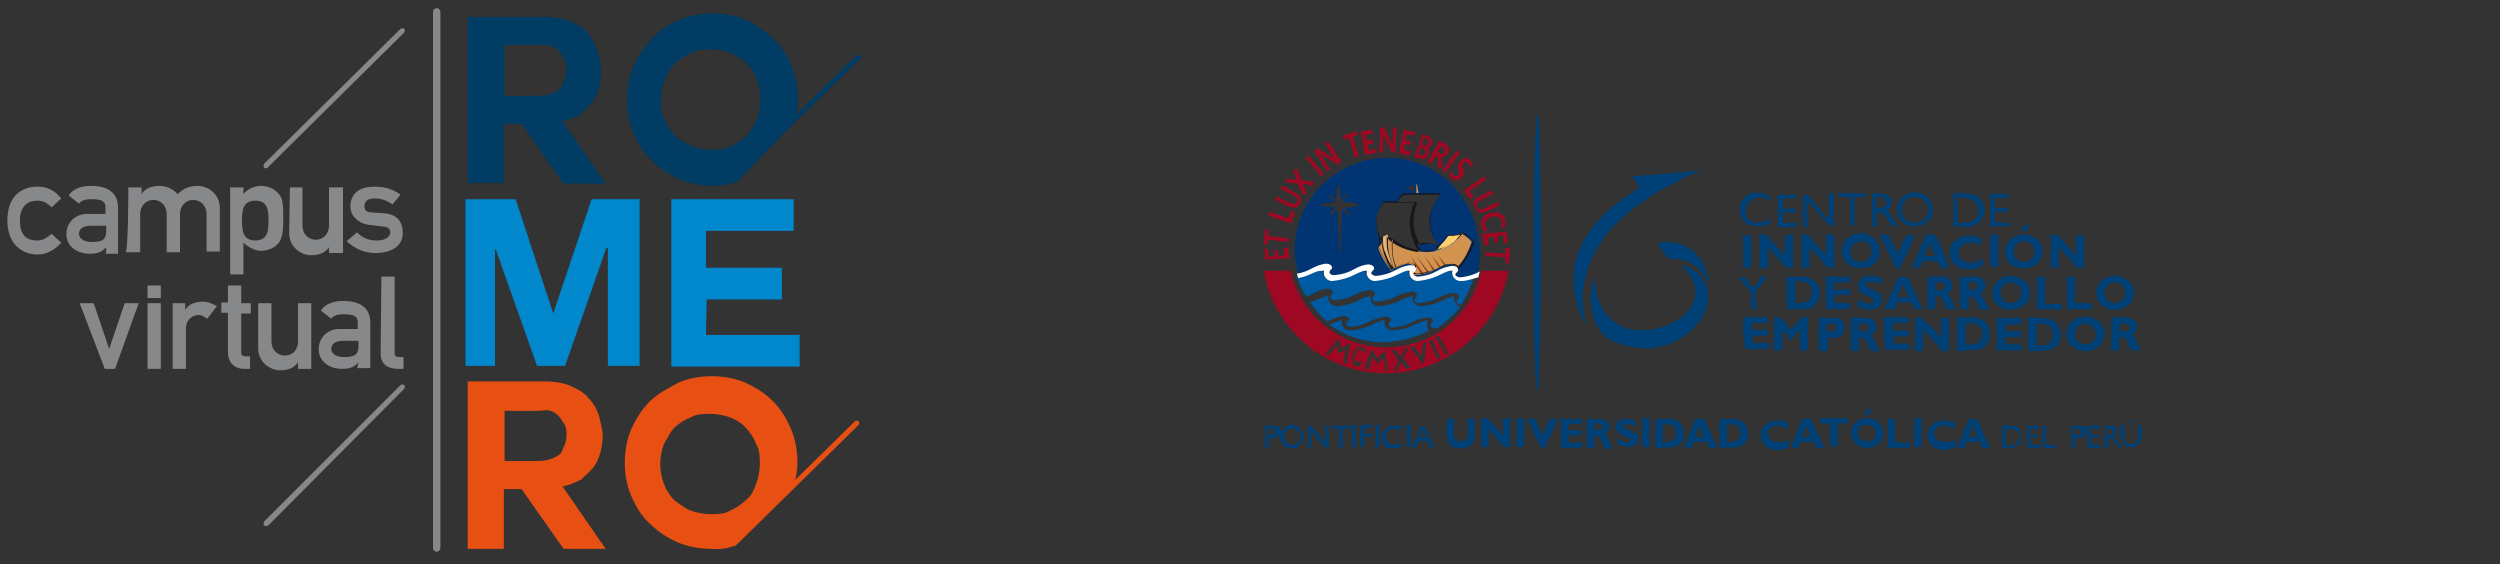 <?xml version="1.0" encoding="utf-8"?>
<!-- Generator: Adobe Illustrator 23.0.1, SVG Export Plug-In . SVG Version: 6.00 Build 0)  -->
<svg version="1.1" id="Capa_1" xmlns="http://www.w3.org/2000/svg" xmlns:xlink="http://www.w3.org/1999/xlink" x="0px" y="0px"
	 viewBox="0 0 338.9 76.5" style="enable-background:new 0 0 338.9 76.5;" xml:space="preserve">
<rect x="0" y="0" width="338.9" height="76.5" fill="#333333" stroke="none"/>
<style type="text/css">
	.st0{fill:#87888A;}
	.st1{fill:#0087CC;}
	.st2{fill:#003C63;}
	.st3{fill:#E74F13;}
	.st4{fill:#004178;}
	.st5{fill-rule:evenodd;clip-rule:evenodd;fill:#004178;}
	.st6{fill-rule:evenodd;clip-rule:evenodd;fill:#003472;}
	.st7{fill-rule:evenodd;clip-rule:evenodd;fill:#D1934F;}
	.st8{fill-rule:evenodd;clip-rule:evenodd;fill:#913D19;}
	.st9{fill-rule:evenodd;clip-rule:evenodd;fill:#FDD171;}
	.st10{fill-rule:evenodd;clip-rule:evenodd;fill:#1A171B;}
	.st11{fill-rule:evenodd;clip-rule:evenodd;fill:#005AA2;}
	.st12{fill-rule:evenodd;clip-rule:evenodd;fill:#FFFFFF;}
	.st13{fill-rule:evenodd;clip-rule:evenodd;fill:#E1B881;}
	.st14{fill:#9E0823;}
</style>
<g>
	<path id="XMLID_62_" class="st0" d="M8.3,32.9c-0.8,0.9-1.9,1.6-3.2,1.6c-2,0-4.1-1.3-4.1-4.6s1.9-4.6,4.1-4.6
		c1.4,0,2.4,0.6,3.2,1.6L7,28.1c-0.5-0.5-1.1-0.9-1.9-0.9c-1.4,0-2.4,0.8-2.4,2.7c0,1.9,0.8,2.7,2.4,2.7c0.8,0,1.4-0.5,1.9-0.9
		L8.3,32.9z"/>
	<path id="XMLID_59_" class="st0" d="M14.4,33.5L14.4,33.5c-0.5,0.6-1.1,0.9-2.2,0.9c-1.9,0-3.2-1.1-3.2-2.7c0-1.4,1.1-2.7,2.8-2.7
		h2.5v-0.9c0-0.8-0.5-1.1-1.9-1.1c-0.9,0-1.4,0.2-1.7,0.6l-1.4-1.1c0.6-0.9,1.7-1.3,3-1.3c2.2,0,3.7,0.8,3.7,3v6.2h-1.7
		C14.4,34.5,14.4,33.5,14.4,33.5z M14.4,30.6h-2.1c-1.1,0-1.6,0.5-1.6,1.1c0,0.5,0.5,1.1,1.7,1.1c1.4,0,2-0.2,2-1.6L14.4,30.6
		L14.4,30.6z"/>
	<path id="XMLID_57_" class="st0" d="M17.4,25.4h1.8v0.9l0,0c0.5-0.8,1.4-1.1,2.4-1.1c1.1,0,1.9,0.5,2.5,1.1
		c0.8-0.8,1.6-1.1,2.7-1.1c1.4,0,3,1.1,3,3v5.9H28V29c0-1.1-0.8-1.9-1.8-1.9s-1.8,0.8-1.8,1.9v5.2h-1.8V29c0-1.1-0.8-1.9-1.8-1.9
		S19,27.9,19,29v5.2h-2C17.4,34.3,17.4,25.4,17.4,25.4z"/>
	<path id="XMLID_54_" class="st0" d="M31.2,25.4H33v0.9c0.5-0.6,1.4-1.1,2.4-1.1c1.1,0,1.9,0.5,2.4,1.1s0.6,1.1,0.6,3.3
		c0,2.1-0.2,2.7-0.6,3.3c-0.5,0.6-1.3,1.1-2.4,1.1c-0.9,0-1.7-0.5-2.4-1.1v4.3h-1.8V25.4z M36.4,29.9c0-1.4-0.1-2.7-1.8-2.7
		s-1.8,1.4-1.8,2.7c0,1.3,0.1,2.7,1.8,2.7C36.3,32.6,36.4,31.3,36.4,29.9z"/>
	<path id="XMLID_52_" class="st0" d="M39.3,25.4H41v5.2c0,1.1,0.8,1.9,1.8,1.9s1.8-0.8,1.8-1.9v-5.2h1.9v8.9h-1.9v-0.8l0,0
		c-0.5,0.8-1.4,1.1-2.4,1.1c-1.4,0-3-1.1-3-3L39.3,25.4L39.3,25.4L39.3,25.4z"/>
	<path id="XMLID_50_" class="st0" d="M48.4,31.5c0.8,0.8,1.6,1.1,2.7,1.1c1.1,0,1.8-0.5,1.8-1.1s-0.5-0.8-1.1-0.8l-1.6-0.2
		c-1.4-0.1-2.7-1.1-2.7-2.5c0-1.9,1.4-2.7,3.3-2.7c1.6,0,2.7,0.5,3.5,1.1l-1.1,1.3c-0.8-0.5-1.4-0.8-2.4-0.8c-1.1,0-1.4,0.5-1.4,1.1
		c0,0.5,0.3,0.8,1.1,0.8l1.4,0.1c1.9,0.1,2.7,1.1,2.7,2.7c0,1.8-1.6,2.7-3.7,2.7c-1.4,0-2.7-0.5-3.9-1.6L48.4,31.5z"/>
	<path id="XMLID_48_" class="st0" d="M10.8,41.1h1.9l2.1,6.2l0,0l2.1-6.2h1.9L15.6,50h-1.4L10.8,41.1z"/>
	<rect id="XMLID_47_" x="20" y="38.7" class="st0" width="1.8" height="1.7"/>
	<rect id="XMLID_46_" x="20" y="41.1" class="st0" width="1.8" height="8.9"/>
	<path id="XMLID_43_" class="st0" d="M23.3,41.1h1.8V42l0,0c0.5-0.8,1.4-1.1,2.4-1.1c0.8,0,1.3,0.3,1.9,0.6l-1.3,1.7
		c-0.5-0.3-0.8-0.5-1.1-0.5c-0.8,0-1.8,0.5-1.8,1.9V50h-1.8v-8.9H23.3z"/>
	<path id="XMLID_41_" class="st0" d="M30.9,38.7h1.8v2.4H34v1.4h-1.3v5.2c0,0.5,0.2,0.6,0.6,0.6h0.6V50H33c-1.1,0-2.1-0.8-2.1-2.2
		v-5.4H30V41h0.9V38.7z"/>
	<path id="XMLID_39_" class="st0" d="M35,41.1h1.8v5.2c0,1.1,0.8,1.9,1.8,1.9c1.1,0,1.8-0.8,1.8-1.9v-5.2h1.8V50h-1.8v-0.9l0,0
		c-0.5,0.8-1.4,1.1-2.4,1.1c-1.4,0-3-1.1-3-3C35,47,35,41.1,35,41.1z"/>
	<path id="XMLID_36_" class="st0" d="M48.6,49.1L48.6,49.1c-0.5,0.6-1.1,0.9-2.2,0.9c-1.9,0-3.2-1.1-3.2-2.7c0-1.4,1.1-2.7,2.8-2.7
		h2.5v-0.9c0-0.8-0.5-1.1-1.9-1.1c-0.9,0-1.4,0.2-1.7,0.6l-1.4-1.1c0.6-0.9,1.7-1.3,3-1.3c2.2,0,3.7,0.8,3.7,3v6.1h-1.8L48.6,49.1
		L48.6,49.1z M48.6,46.2h-2.1c-1.1,0-1.6,0.5-1.6,1.1c0,0.5,0.5,1.1,1.7,1.1c1.4,0,2-0.2,2-1.6L48.6,46.2L48.6,46.2z"/>
	<path id="XMLID_34_" class="st0" d="M51.7,37.5h1.8v10.3c0,0.5,0.2,0.6,0.6,0.6h0.6V50H54c-1.3,0-2.4-0.5-2.4-2.1L51.7,37.5
		L51.7,37.5z"/>
	<g id="XMLID_26_">
		<path id="XMLID_27_" class="st1" d="M63.4,27h6.5L75,42.5L80.2,27h6.5v22.6h-4.3v-16h-0.2l-5.6,16h-3.8l-5.6-15.8h-0.1v15.8h-4V27
			H63.4z"/>
	</g>
	<g id="XMLID_23_">
		<path id="XMLID_24_" class="st1" d="M95.7,45.4h12.7v4.3H91V27h16.6v4.3H95.7v5H106v4.3H95.8L95.7,45.4L95.7,45.4z"/>
	</g>
	<g id="XMLID_17_">
		<path id="XMLID_18_" class="st0" d="M59.2,74.8c-0.3,0-0.5-0.3-0.5-0.5V1.6c0-0.3,0.3-0.5,0.5-0.5c0.3,0,0.5,0.3,0.5,0.5v72.6
			C59.7,74.6,59.4,74.8,59.2,74.8z"/>
	</g>
	<g>
		<g id="XMLID_29_">
			<path id="XMLID_30_" class="st2" d="M76.1,16.5h0.2l5.8,8.4h-5.7l-5.7-8.1h-2.4v8h-4.9V2.3h10.3c1.4,0,2.7,0.2,3.6,0.6
				c1.1,0.5,1.9,0.9,2.5,1.7c0.4,0.6,1,1.5,1.2,2.4s0.5,1.8,0.5,2.7c0,0.8-0.1,1.4-0.3,2.2c-0.2,0.8-0.5,1.4-0.9,2
				c-0.5,0.6-1.1,1.1-1.7,1.7C77.8,16,77,16.2,76.1,16.5z M72.3,6.1h-3.9V13h3.9c0.5,0,1.1,0,1.7-0.1c0.5-0.1,1.1-0.3,1.4-0.5
				c0.5-0.3,0.8-0.6,0.9-1.1c0.3-0.5,0.5-1.1,0.5-1.8s-0.1-1.3-0.5-1.8c-0.3-0.5-0.5-0.8-0.9-1.1c-0.5-0.3-0.8-0.5-1.4-0.5
				S72.9,6.1,72.3,6.1z"/>
		</g>
		<g id="XMLID_13_">
			<path id="XMLID_14_" class="st2" d="M107.7,16.5c0.3-1.1,0.5-2,0.5-3c0-1.7-0.3-3.2-0.9-4.6s-1.4-2.7-2.5-3.7s-2.4-1.9-3.7-2.5
				c-1.4-0.6-2.8-0.9-4.4-0.9c-1.7,0-3.2,0.3-4.6,0.9s-2.7,1.4-3.7,2.5s-1.9,2.4-2.5,3.7c-0.6,1.4-0.9,3-0.9,4.6
				c0,1.7,0.3,3.2,0.9,4.6s1.4,2.7,2.5,3.7c1.1,1.1,2.4,1.9,3.7,2.5c1.4,0.6,3,0.9,4.6,0.9c1.1,0,2.1-0.2,3.2-0.5L107.7,16.5z
				 M93.7,19.8c-0.8-0.5-1.6-0.8-2.2-1.4s-1.1-1.4-1.4-2.2c-0.5-0.8-0.5-1.8-0.5-2.7c0-0.8,0.2-1.9,0.5-2.7s0.8-1.6,1.4-2.2
				s1.4-1.1,2.2-1.4c0.8-0.5,1.8-0.5,2.7-0.5c0.8,0,1.9,0.2,2.7,0.5c0.8,0.5,1.6,0.8,2.1,1.4c0.6,0.6,1.1,1.4,1.4,2.2
				s0.5,1.8,0.5,2.7c0,0.8-0.2,1.9-0.5,2.7c-0.5,0.8-0.8,1.6-1.4,2.2s-1.4,1.1-2.1,1.4c-0.8,0.5-1.7,0.5-2.7,0.5
				C95.4,20.3,94.5,20.1,93.7,19.8z"/>
		</g>
		<g id="XMLID_7_">
			<path id="XMLID_8_" class="st2" d="M99.7,24.4c-0.1,0-0.2,0-0.2-0.1c-0.1-0.1-0.1-0.3,0-0.5l16.6-16.3c0.1-0.1,0.3-0.1,0.5,0
				c0.1,0.1,0.1,0.3,0,0.5L99.7,24.4L99.7,24.4z"/>
		</g>
	</g>
	<g id="XMLID_5_">
		<path id="XMLID_6_" class="st0" d="M36,22.8c-0.1,0-0.2,0-0.2-0.1c-0.1-0.1-0.1-0.3,0-0.5L54.3,3.9c0.1-0.1,0.3-0.1,0.5,0
			c0.1,0.1,0.1,0.3,0,0.5L36.2,22.8C36.1,22.8,36,22.8,36,22.8z"/>
	</g>
	<g id="XMLID_3_">
		<path id="XMLID_4_" class="st0" d="M36,71.3c-0.1,0-0.2,0-0.2-0.1c-0.1-0.1-0.1-0.3,0-0.5l18.5-18.5c0.1-0.1,0.3-0.1,0.5,0
			c0.1,0.1,0.1,0.3,0,0.5L36.3,71.3C36.1,71.3,36,71.3,36,71.3z"/>
	</g>
	<g>
		<g id="XMLID_19_">
			<path id="XMLID_20_" class="st3" d="M76.1,66h0.2l5.8,8.4h-5.7l-5.7-8.1h-2.4v8.1h-4.9V51.7h10.3c1.4,0,2.7,0.2,3.6,0.6
				c1.1,0.5,1.9,0.9,2.5,1.7c0.6,0.6,1.1,1.4,1.4,2.4c0.2,0.8,0.5,1.8,0.5,2.7c0,0.8-0.1,1.4-0.3,2.2c-0.2,0.8-0.5,1.4-0.9,2
				c-0.5,0.6-1.1,1.1-1.7,1.7C77.8,65.5,77,65.8,76.1,66z M72.3,55.7h-3.9v6.8h3.9c0.5,0,1.1,0,1.7-0.1c0.5-0.1,1.1-0.3,1.4-0.5
				c0.5-0.3,0.8-0.5,0.9-1.1c0.3-0.5,0.5-1.1,0.5-1.8c0-0.8-0.1-1.3-0.5-1.8c-0.3-0.5-0.5-0.8-0.9-1.1s-0.8-0.5-1.4-0.5
				C73.4,55.7,72.9,55.7,72.3,55.7z"/>
		</g>
		<g id="XMLID_9_">
			<path id="XMLID_10_" class="st3" d="M99.5,74l8.1-8.1c0.3-1.1,0.5-2,0.5-3.2c0-1.7-0.3-3.2-0.9-4.6s-1.4-2.7-2.4-3.7
				c-1.1-1.1-2.4-1.9-3.7-2.5c-1.4-0.6-3-0.9-4.6-0.9c-1.7,0-3.2,0.3-4.6,0.9c-1.4,0.8-2.7,1.4-3.8,2.5s-1.9,2.4-2.5,3.7
				c-0.6,1.4-0.9,3-0.9,4.6c0,1.7,0.3,3.2,0.9,4.6S87,70,88.1,71c1.1,1.1,2.4,1.9,3.7,2.5c1.4,0.6,3,0.9,4.6,0.9
				C97.5,74.5,98.5,74.4,99.5,74z M91.4,67.8c-0.6-0.6-1.1-1.4-1.4-2.2c-0.3-0.8-0.5-1.8-0.5-2.7s0.2-1.9,0.5-2.7
				c0.5-0.8,0.8-1.6,1.4-2.2c0.6-0.6,1.4-1.1,2.2-1.4c0.8-0.5,1.8-0.5,2.7-0.5s1.9,0.2,2.7,0.5c0.8,0.3,1.6,0.8,2.1,1.4
				c0.6,0.6,1.1,1.4,1.4,2.2C103,61,103,62,103,62.9s-0.2,1.9-0.5,2.7s-0.6,1.6-1.4,2.2c-0.6,0.6-1.4,1.1-2.1,1.4
				c-0.8,0.5-1.7,0.5-2.7,0.5c-0.9,0-1.9-0.2-2.7-0.5C93,69,92.1,68.3,91.4,67.8z"/>
		</g>
		<g id="XMLID_1_">
			<path id="XMLID_2_" class="st3" d="M99.5,74c-0.1,0-0.2,0-0.2-0.1c-0.1-0.1-0.1-0.3,0-0.5l16.6-16.3c0.1-0.1,0.3-0.1,0.5,0
				c0.1,0.1,0.1,0.3,0,0.5L99.7,74H99.5z"/>
		</g>
	</g>
</g>
<g>
	<path class="st4" d="M216.1,37.5c0.1,0.5,0.1,0.9,0.2,1.4c0.2,1.7,0.8,3.1,2,4.3c0.9,0.8,2.1,1.4,3.3,1.5c2.4,0.3,4.7-0.4,6.6-1.9
		c0.8-0.7,1.4-1.5,1.6-2.6c0.2-1-0.1-1.8-0.6-2.7c-0.4-0.5-0.9-1.1-1.3-1.6c0.8,0.2,1.6,0.6,2.3,1.2c1.4,1.3,1.7,3.4,1,5
		c-1.1,2.4-3,3.9-5.4,4.7c-2.3,0.7-4.6,0.5-6.8-0.4c-1.8-0.7-2.7-2.1-3.1-3.9C215.5,40.9,215.6,39.3,216.1,37.5
		C216,37.7,216,37.6,216.1,37.5z"/>
	<path class="st4" d="M230.5,23.1c-1.3,0.6-2.5,1.1-3.7,1.8c-3,1.5-5.8,3.4-8.2,5.9c-2.1,2.3-3.4,4.9-3.9,7.9c-0.2,1.4-0.2,2.7,0,4
		c0.1,0.5,0.2,0.9,0.2,1.4c-0.2-0.5-0.5-1.1-0.7-1.6c-0.6-1.5-0.9-3.1-0.9-4.7c0-2.1,0.6-4,1.7-5.7c1.2-2,2.9-3.6,4.8-5
		c0.8-0.6,1.7-1.1,2.5-1.8c-0.4-0.5-0.7-0.9-1.1-1.4C224.2,23.7,227.4,23.4,230.5,23.1z"/>
	<path class="st4" d="M241.6,44.8c0,0.9,0,1.8,0,2.7c-0.4,0-0.7,0-1.1,0c0-1.4,0-3,0-4.5c0.3,0,0.6,0,0.8,0c0.1,0,0.2,0.1,0.2,0.2
		c0.5,0.5,0.8,1,1.3,1.5c0.4-0.5,0.8-0.8,1.1-1.3c0.2-0.3,0.5-0.5,0.8-0.4c0.2,0,0.2,0,0.4,0c0,1.5,0,3,0,4.5c-0.4,0-0.7,0-1.1,0
		c0-0.9,0-1.8,0-2.7h-0.1c-0.3,0.4-0.7,0.8-1,1.1c-0.2,0.3-0.2,0.3-0.5,0C242.4,45.5,242.1,45.2,241.6,44.8
		C241.7,44.8,241.7,44.8,241.6,44.8z"/>
	<path class="st4" d="M263.1,45.8c0-1,0-1.8,0-2.7c0.4,0,0.7,0,1.1,0c0,0.1,0,0.2,0,0.2c0,1.3,0,2.6,0,4c0,0.2-0.1,0.2-0.3,0.3
		c-0.5,0.1-0.8-0.1-1.1-0.5c-0.5-0.8-1.2-1.4-1.8-2.1c-0.1-0.1-0.2-0.2-0.3-0.3c0,1,0,1.9,0,2.9c-0.4,0-0.7,0-1.1,0c0-1.4,0-3,0-4.5
		c0.3,0,0.6,0,0.8,0c0.1,0,0.2,0.1,0.2,0.2C261.6,44,262.4,44.9,263.1,45.8z"/>
	<path class="st4" d="M242,31.8c0.4,0,0.8,0,1.1,0c0,1.5,0,3,0,4.5c-0.3,0-0.5,0-0.8,0c-0.1,0-0.2-0.2-0.3-0.2
		c-0.8-0.8-1.5-1.7-2.3-2.6c0,0.1,0,0.2,0,0.2c0,0.8,0,1.5,0,2.3c0,0.3-0.1,0.4-0.4,0.3c-0.2,0-0.5,0-0.8,0c0-1.5,0-3,0-4.5
		c0.3,0,0.6,0,0.8,0c0.1,0,0.2,0.2,0.3,0.2c0.7,0.8,1.4,1.6,2.1,2.4c0,0,0.1,0.1,0.2,0.2C242,33.6,242,32.7,242,31.8z"/>
	<path class="st4" d="M248.7,36.3c-0.5,0.1-0.9,0.1-1.3-0.4c-0.6-0.8-1.4-1.6-2.1-2.4c0,1,0,1.9,0,2.8c-0.4,0-0.8,0-1.1,0
		c0-1.4,0-3,0-4.5c0.3,0,0.6,0,0.8,0c0.1,0,0.2,0.1,0.2,0.2c0.7,0.8,1.4,1.6,2.1,2.4c0.1,0.1,0.1,0.1,0.1,0.2c0,0,0.1,0,0.1-0.1
		c0-0.9,0-1.8,0-2.7c0.4,0,0.8,0,1.1,0C248.7,33.3,248.7,34.8,248.7,36.3z"/>
	<path class="st4" d="M281.4,34.6c0-1,0-1.8,0-2.7c0.4,0,0.7,0,1.1,0c0,1.4,0,3,0,4.4c-0.5,0-0.9,0.2-1.3-0.4
		c-0.6-0.8-1.3-1.5-1.9-2.2c-0.1-0.1-0.1-0.1-0.2-0.2c0,1,0,1.9,0,2.8c-0.4,0-0.7,0-1.1,0c0-1.4,0-3,0-4.5c0.3,0,0.6,0,0.9,0
		c0.1,0,0.2,0.1,0.2,0.2c0.7,0.8,1.4,1.6,2.1,2.4C281.2,34.4,281.2,34.5,281.4,34.6z"/>
	<path class="st4" d="M274.9,43c0.9,0.1,1.8,0,2.7,0.2c1.1,0.2,1.8,1.1,1.8,2.2c-0.1,1.2-0.8,2-2,2.1c-0.8,0.1-1.5,0.1-2.3,0.1
		c-0.2,0-0.2-0.2-0.2-0.3c0-1,0-1.9,0-2.9C274.9,43.9,274.9,43.5,274.9,43z M276.1,43.9c0,1,0,1.9,0,2.9c0.3,0,0.6,0,0.9,0
		c0.7,0,1.2-0.5,1.3-1.3s-0.3-1.4-1-1.5C276.9,43.9,276.5,43.9,276.1,43.9z"/>
	<path class="st4" d="M282.8,47.6c-1.1,0-1.9-0.4-2.4-1.3c-0.8-1.3,0.2-3.1,1.7-3.3c0.8-0.1,1.6-0.1,2.3,0.5
		c0.8,0.6,1.1,1.4,0.8,2.4c-0.2,0.8-1.1,1.6-2,1.7C283.1,47.6,283,47.6,282.8,47.6z M282.7,46.7c0.8,0,1.4-0.5,1.4-1.4
		c0-0.8-0.6-1.4-1.4-1.4s-1.4,0.5-1.4,1.4C281.3,46.1,281.9,46.7,282.7,46.7z"/>
	<path class="st4" d="M242.2,41.9c0-1.4,0-2.9,0-4.4c1,0.1,2-0.2,3,0.2c1,0.3,1.6,1.2,1.5,2.2c-0.1,1.1-0.8,1.9-1.8,2
		C244,41.9,243.1,41.9,242.2,41.9z M243.4,41.1c0.4,0,0.8,0,1.1-0.1c0.6-0.1,1-0.5,1.1-1.2s-0.2-1.2-0.8-1.5
		c-0.5-0.2-0.9-0.2-1.4-0.2C243.4,39.2,243.4,40.1,243.4,41.1z"/>
	<path class="st4" d="M254.8,34.2c0,1.1-0.8,2-2,2.1c-0.8,0.1-1.4,0.1-2.1-0.4c-0.8-0.5-1.2-1.4-1-2.4c0.2-0.9,1.1-1.7,2-1.8
		c1-0.2,1.8,0,2.5,0.8C254.7,33,254.8,33.6,254.8,34.2z M253.7,34.1c0-0.8-0.5-1.4-1.4-1.4c-0.8,0-1.4,0.5-1.4,1.4s0.5,1.4,1.4,1.4
		C253.1,35.5,253.7,34.9,253.7,34.1z"/>
	<path class="st4" d="M265.3,47.6c0-1.6,0-3.1,0-4.6c1,0.1,2-0.2,3,0.2c1,0.3,1.5,1.1,1.4,2.4c0,0.9-0.7,1.7-1.6,1.8
		C267.2,47.5,266.3,47.5,265.3,47.6z M266.5,46.7c0.4,0,0.7,0,1,0c0.6-0.1,1.1-0.5,1.2-1.1c0.2-0.8-0.2-1.4-0.8-1.6
		c-0.5-0.2-0.9-0.2-1.4-0.2C266.5,44.8,266.5,45.8,266.5,46.7z"/>
	<path class="st4" d="M273,36.1c-1.5-0.8-1.7-2.7-0.3-3.8c1-0.8,2.7-0.6,3.6,0.3c0.8,0.8,0.8,2.1,0,3C275.6,36.5,274,36.5,273,36.1
		 M275.8,34.1c0-0.8-0.6-1.4-1.4-1.4s-1.4,0.6-1.4,1.4s0.6,1.4,1.4,1.4C275.3,35.5,275.8,34.9,275.8,34.1z"/>
	<path class="st4" d="M271.3,41.7c-1.5-0.8-1.7-2.7-0.3-3.8c1-0.8,2.7-0.6,3.6,0.3c0.8,0.8,0.8,2.1,0,3
		C273.7,42.1,272.1,42.2,271.3,41.7 M274,39.7c0-0.8-0.6-1.4-1.4-1.4s-1.4,0.6-1.4,1.4s0.6,1.4,1.4,1.4C273.4,41,274,40.5,274,39.7z
		"/>
	<path class="st4" d="M285.4,41.7c-1.5-0.8-1.7-2.7-0.3-3.8c1-0.8,2.7-0.6,3.6,0.3c0.8,0.8,0.8,2.1,0,3
		C287.8,42.1,286.2,42.2,285.4,41.7 M288.1,39.7c0-0.8-0.6-1.4-1.4-1.4s-1.4,0.6-1.4,1.4s0.6,1.4,1.4,1.4
		C287.6,41,288.1,40.5,288.1,39.7z"/>
	<path class="st4" d="M289,45.4c0.4,0.3,1,1.5,1.1,2.1c-0.4,0-0.7,0-1.1,0c-0.1,0-0.2-0.2-0.2-0.2c-0.2-0.4-0.4-0.8-0.5-1.1
		c-0.2-0.5-0.5-0.5-1-0.5c0,0.6,0,1.1,0,1.8c-0.4,0-0.8,0-1.1,0c0-1.4,0-3,0-4.5c0.4,0,0.7,0,1.1,0c0.5,0,0.8,0,1.3,0.1
		c0.6,0.1,1,0.5,1.1,1C289.7,44.6,289.6,45.1,289,45.4C289.1,45.4,289.1,45.4,289,45.4z M287.4,44.9c0.3,0,0.5,0,0.8,0
		s0.5-0.2,0.5-0.5s-0.2-0.5-0.5-0.5c-0.2,0-0.5,0-0.8,0C287.4,44.2,287.4,44.6,287.4,44.9z"/>
	<path class="st4" d="M250.9,43.1c0.8,0,1.5-0.1,2.3,0c0.6,0.1,1.1,0.5,1.1,1.1c0.1,0.5-0.2,1-0.6,1.2c0,0,0,0.1-0.1,0.1
		c0.6,0.5,0.8,1.4,1.2,2.1c-0.4,0-0.8,0-1.1,0c-0.1,0-0.2-0.2-0.2-0.2c-0.2-0.4-0.3-0.7-0.5-1.1c-0.2-0.4-0.5-0.7-1-0.5
		c0,0.5,0,1.1,0,1.8c-0.4,0-0.8,0-1.1,0C250.9,46,250.9,44.6,250.9,43.1z M252,43.9c0,0.4,0,0.7,0,1c0.2,0,0.5,0,0.8,0
		s0.5-0.2,0.5-0.5c0-0.2-0.2-0.5-0.5-0.5S252.2,43.9,252,43.9z"/>
	<path class="st4" d="M264,39.8c0.6,0.5,0.8,1.4,1.1,2.1c-0.4,0-0.8,0-1.1,0c-0.1,0-0.2-0.1-0.2-0.2c-0.2-0.4-0.4-0.8-0.5-1.1
		c-0.2-0.2-0.3-0.5-0.6-0.5c-0.2,0-0.3,0-0.3,0.3c0,0.5,0,1,0,1.5c-0.4,0-0.7,0-1.1,0c0-1.4,0-2.9,0-4.4c0.8,0,1.5-0.1,2.3,0
		c1,0.1,1.4,1.2,0.8,2C264.3,39.6,264.1,39.7,264,39.8z M262.4,38.3c0,0.4,0,0.7,0,1.1c0.3,0,0.5,0,0.8-0.1s0.5-0.2,0.5-0.5
		s-0.2-0.5-0.5-0.5C262.8,38.2,262.6,38.3,262.4,38.3z"/>
	<path class="st4" d="M265.7,41.9c0-1.4,0-2.9,0-4.4c0.1,0,0.1,0,0.2,0c0.7,0,1.3,0,2,0c0.9,0,1.5,0.8,1.2,1.6
		c-0.1,0.3-0.4,0.5-0.6,0.8c0.2,0.2,0.3,0.5,0.5,0.8c0.2,0.4,0.4,0.8,0.6,1.3c-0.4,0-0.7,0-1.1,0c-0.1,0-0.2-0.1-0.2-0.2
		c-0.2-0.4-0.4-0.8-0.5-1.1c-0.2-0.4-0.5-0.5-0.9-0.5c0,0.6,0,1.1,0,1.8C266.5,41.9,266.1,41.9,265.7,41.9z M266.9,38.2
		c0,0.4,0,0.7,0,1.1c0.3,0,0.6,0,0.8-0.1c0.2-0.1,0.3-0.3,0.3-0.5s-0.2-0.4-0.4-0.5C267.5,38.2,267.2,38.2,266.9,38.2z"/>
	<path class="st4" d="M264.2,36.3c-0.4,0-0.7,0-1,0c-0.1,0-0.2-0.1-0.2-0.2c-0.2-0.6-0.5-0.8-1.1-0.7c-0.3,0.1-0.7,0-1,0
		c-0.2,0-0.3,0.1-0.3,0.2c-0.3,0.7-0.3,0.7-1,0.7c-0.2,0-0.2,0-0.4,0c0.2-0.5,0.4-1.1,0.6-1.5c0.4-0.9,0.8-1.8,1.1-2.7
		c0.1-0.2,0.2-0.3,0.4-0.3c0.3,0,0.7-0.1,1,0.1c0.2,0.2,0.3,0.5,0.5,0.8c0.5,1.1,1,2.2,1.4,3.3C264.1,36.1,264.2,36.2,264.2,36.3z
		 M261.6,33L261.6,33c-0.3,0.5-0.5,1.1-0.7,1.7c0.5,0,0.9,0,1.4,0C262.1,34.1,261.8,33.6,261.6,33z"/>
	<path class="st4" d="M231.8,38.5c-0.4-0.5-0.7-1.1-1.1-1.6c-0.9-1.1-2.1-1.7-3.6-1.8c-0.3,0-0.6,0-0.9-0.1c-0.1,0-0.2,0-0.2-0.1
		c-0.5-0.6-0.9-1.3-1.4-2c0.5,0,1-0.1,1.4-0.1c1.4,0,2.6,0.5,3.7,1.4c0.9,0.8,1.4,1.9,1.8,3.1C231.6,37.8,231.7,38.1,231.8,38.5z"/>
	<path class="st4" d="M255.5,41.9c0.5-1.4,1.1-2.6,1.6-3.9c0.2-0.5,0.2-0.5,0.8-0.5c0.5-0.1,0.8,0.2,1,0.6c0.5,1.2,1.1,2.4,1.6,3.5
		c0,0.1,0.1,0.2,0.2,0.3c-0.4,0-0.7,0-1,0c-0.1,0-0.2-0.1-0.2-0.2c-0.2-0.6-0.5-0.8-1.1-0.7c-0.3,0.1-0.7,0-1,0
		c-0.2,0-0.3,0.1-0.3,0.2c-0.2,0.7-0.2,0.7-0.9,0.7C255.8,41.9,255.7,41.9,255.5,41.9z M258.7,40.3c-0.2-0.6-0.5-1.1-0.8-1.8
		c-0.2,0.6-0.5,1.2-0.7,1.8C257.8,40.3,258.2,40.3,258.7,40.3z"/>
	<path class="st4" d="M236.3,43c1.1,0,2.1,0,3.3,0c0,0.2,0,0.5,0,0.8c-0.7,0-1.4,0-2.1,0c0,0.3,0,0.6,0,0.9c0.7,0,1.4,0,2.1,0
		c0,0.3,0,0.5,0,0.8c-0.2,0-0.5,0-0.6,0c-0.4,0-0.8,0-1.1,0c-0.2,0-0.3,0.1-0.3,0.2c0,0.3,0,0.5,0,0.8c0.8,0,1.4,0,2.2,0
		c0,0.1,0.1,0.1,0.1,0.1c0,0.7,0,0.7-0.7,0.7c-0.8,0-1.5,0-2.3,0c-0.1,0-0.2,0-0.3,0C236.3,46,236.3,44.6,236.3,43z"/>
	<path class="st4" d="M255.4,43c1.1,0,2.1,0,3.3,0c0,0.2,0,0.5,0,0.6s-0.2,0.2-0.2,0.2c-0.5,0-1.1,0-1.6,0c-0.2,0-0.3,0.1-0.3,0.3
		s0,0.5,0,0.7c0.7,0,1.4,0,2.1,0c0,0.2,0,0.5,0,0.8c-0.2,0-0.5,0-0.6,0c-0.4,0-0.8,0-1.1,0c-0.2,0-0.3,0.1-0.3,0.2
		c0,0.3,0,0.5,0,0.8c0.8,0,1.4,0,2.2,0c0,0.3,0,0.5,0,0.8c-1.1,0-2.1,0-3.3,0C255.4,46,255.4,44.6,255.4,43z"/>
	<path class="st4" d="M271.9,46.7c0.7,0,1.4,0,2.1,0c0,0.3,0,0.5,0,0.8c-1.1,0-2.1,0-3.3,0c0-1.4,0-3,0-4.4c1.1,0,2.1,0,3.3,0
		c0,0.2,0,0.5,0,0.7c0,0.1-0.2,0.2-0.2,0.2c-0.5,0-1,0-1.5,0c-0.1,0-0.2,0-0.4,0c0,0.3,0,0.6,0,0.9c0.7,0,1.4,0,2.1,0
		c0,0.3,0,0.5,0,0.8c-0.3,0-0.5,0-0.8,0c-0.1,0-0.2,0-0.3,0C271.7,45.6,271.7,45.7,271.9,46.7z"/>
	<path class="st4" d="M250.8,39.2c0,0.3,0,0.5,0,0.8c-0.7,0-1.4,0-2.1,0c0,0.4,0,0.8,0,1.1c0.7,0,1.4,0,2.1,0c0,0.2,0,0.5,0,0.8
		c-1.1,0-2.1,0-3.3,0c0-1.4,0-2.9,0-4.4c1.1,0,2.1,0,3.2,0c0,0.2,0,0.5,0,0.8c-0.7,0-1.4,0-2.1,0c0,0.3,0,0.6,0,1
		C249.4,39.2,250.1,39.2,250.8,39.2z"/>
	<path class="st4" d="M268.8,35c0,0.2,0,0.3,0,0.5c0.1,0.4-0.1,0.6-0.5,0.8c-0.8,0.2-1.8,0.4-2.6,0c-0.9-0.4-1.4-1.1-1.4-2.1
		s0.5-1.6,1.4-2c0.9-0.4,1.8-0.3,2.7,0c0.2,0.1,0.2,0.2,0.2,0.4s0,0.5,0,0.7c-0.4-0.2-0.7-0.3-1-0.3c-0.4-0.1-0.8-0.1-1.1,0
		c-0.7,0.2-1.1,0.8-1,1.4c0.1,0.6,0.6,1.1,1.3,1.2c0.5,0.1,1.1,0,1.6-0.3C268.5,35.1,268.6,35,268.8,35z"/>
	<path class="st4" d="M246.6,43.1c0.8,0,1.6-0.1,2.4,0c0.7,0.1,1.1,0.8,1.1,1.4c-0.1,0.8-0.6,1.2-1.3,1.3c-0.3,0-0.7,0-1,0
		c0,0.6,0,1.2,0,1.8c-0.4,0-0.7,0-1,0c-0.1,0-0.2-0.1-0.2-0.2C246.5,45.9,246.5,44.6,246.6,43.1C246.5,43.1,246.6,43.1,246.6,43.1z
		 M247.6,43.9c0,0.4,0,0.7,0,1.1c0.3,0,0.5,0,0.8-0.1s0.5-0.2,0.5-0.5s-0.2-0.5-0.5-0.5C248.2,43.9,247.9,43.9,247.6,43.9z"/>
	<path class="st4" d="M254.9,38.5c-0.4-0.2-0.8-0.2-1.1-0.3c-0.2,0-0.4,0-0.5,0c-0.2,0.1-0.3,0.2-0.4,0.3c0,0.2,0.2,0.3,0.2,0.4
		c0.3,0.2,0.6,0.2,0.9,0.4c0.2,0.1,0.5,0.2,0.7,0.4c0.7,0.5,0.6,1.6-0.2,2c-0.9,0.5-1.8,0.3-2.6-0.1c-0.1,0-0.1-0.2-0.1-0.2
		c0-0.2,0-0.5,0-0.8c0.2,0.1,0.4,0.2,0.6,0.3c0.4,0.2,0.8,0.3,1.2,0.2c0.2-0.1,0.4-0.2,0.4-0.3c0-0.2-0.2-0.4-0.2-0.4
		c-0.4-0.2-0.8-0.3-1.1-0.5c-0.5-0.2-0.8-0.5-0.8-1.1c-0.1-0.8,0.5-1.3,1.3-1.4c0.5-0.1,1.1,0,1.7,0.2c0.2,0.1,0.3,0.2,0.2,0.4
		C254.9,38.1,254.9,38.4,254.9,38.5z"/>
	<path class="st4" d="M254.8,31.8c0.4,0,0.8,0,1.1,0c0.1,0,0.2,0.2,0.2,0.2c0.3,0.6,0.6,1.3,0.9,1.9c0.1,0.2,0.2,0.2,0.2,0.5
		c0.2-0.2,0.2-0.5,0.3-0.6c0.2-0.5,0.5-1.1,0.8-1.7c0.1-0.2,0.2-0.2,0.3-0.2c0.3,0,0.6,0,1,0c-0.3,0.6-0.5,1.2-0.8,1.8
		c-0.4,0.8-0.8,1.8-1.2,2.6c-0.1,0.1-0.2,0.2-0.3,0.2c-0.2,0-0.3-0.1-0.3-0.2C256.2,34.8,255.5,33.3,254.8,31.8z"/>
	<path class="st4" d="M259.2,30.7c-0.6,0-1.4-0.4-1.8-1.3c-0.4-0.8-0.3-1.7,0.2-2.4c0.6-0.8,1.8-1.1,2.8-0.8
		c0.9,0.3,1.5,1.1,1.6,2.1C262.1,29.8,261,30.7,259.2,30.7z M259.6,30.2c1,0,1.8-0.8,1.8-1.8c0-0.9-0.8-1.7-1.8-1.7
		c-1.1,0-1.8,0.8-1.8,1.8C257.8,29.4,258.5,30.2,259.6,30.2z"/>
	<path class="st4" d="M248.6,26.2c0,1.4,0,3,0,4.4c-0.3,0.1-0.5,0.1-0.8-0.2c-0.8-1-1.7-1.9-2.5-2.9c-0.1-0.1-0.1-0.2-0.2-0.2
		c0,0-0.1,0-0.1,0.1c0,1.1,0,2.2,0,3.4c-0.2,0-0.4,0-0.6,0c0-1.4,0-3,0-4.4c0.3-0.1,0.5,0,0.8,0.2c0.9,1.1,1.8,2.1,2.7,3.2
		c0-1.2,0-2.3,0-3.4C248.2,26.2,248.3,26.2,248.6,26.2z"/>
	<path class="st4" d="M264.8,30.7c0-1.5,0-3,0-4.5c0.8,0,1.6,0,2.4,0.1c1,0.2,1.7,1,1.8,2s-0.5,1.9-1.5,2.3
		c-0.2,0.1-0.5,0.2-0.7,0.2C266.1,30.7,265.5,30.7,264.8,30.7z M265.4,30.2c0.5,0,1.1,0,1.5-0.1c0.6-0.1,1.1-0.5,1.2-1.1
		c0.2-0.6,0.1-1.2-0.5-1.7c-0.7-0.6-1.5-0.5-2.4-0.5C265.4,27.9,265.4,29,265.4,30.2z"/>
	<path class="st4" d="M254.4,28.8c0,0.6,0,1.3,0,1.9c-0.2,0-0.4,0-0.6,0c0-1.4,0-2.9,0-4.5c0.5,0,1.1,0,1.7,0.1s0.8,0.5,0.9,1
		s-0.2,1-0.6,1.2c0,0-0.1,0,0,0c0.5,0.7,1,1.4,1.4,2.1c-0.5,0.2-0.7,0.1-1-0.3c-0.3-0.4-0.5-0.8-0.8-1.2
		C255.1,28.8,254.8,28.7,254.4,28.8z M254.4,28.2c0.5-0.1,0.9,0.1,1.2-0.4c0.2-0.3,0.2-0.5-0.1-0.8c-0.3-0.4-0.8-0.3-1.1-0.3
		C254.4,27.3,254.4,27.7,254.4,28.2z"/>
	<path class="st4" d="M281.3,41.1c0.8,0,1.5,0,2.3,0c0,0.2,0,0.5,0,0.8c-1.1,0-2.2,0-3.4,0c0-1.4,0-2.9,0-4.4c0.4,0,0.7,0,1.1,0
		C281.3,38.7,281.3,39.9,281.3,41.1z"/>
	<path class="st4" d="M276.1,41.9c0-1.4,0-3,0-4.4c0.4,0,0.7,0,1.1,0c0,0.1,0,0.2,0,0.3c0,1,0,2,0,3.1c0,0.2,0.1,0.3,0.3,0.3
		c0.7,0,1.3,0,2,0c0,0.3,0,0.5,0,0.8C278.3,41.9,277.2,41.9,276.1,41.9z"/>
	<path class="st4" d="M240.1,27.2c-0.4-0.2-0.8-0.3-1.1-0.4c-0.6-0.2-1.2,0-1.8,0.5c-0.5,0.5-0.7,1.1-0.5,1.8
		c0.2,0.7,0.8,1.1,1.4,1.1s1.2-0.2,1.8-0.5c0.2,0.6,0.1,0.7-0.5,0.8c-0.9,0.2-1.8,0.3-2.6-0.2s-1.1-1.6-0.9-2.5
		c0.2-0.9,1.1-1.7,2.1-1.7c0.5,0,1,0.2,1.4,0.2c0.3,0.1,0.5,0.2,0.4,0.5C240.1,27,240.1,27.1,240.1,27.2z"/>
	<path class="st4" d="M241.7,30.2c0.7,0,1.3,0,1.9,0c0,0.2,0,0.2,0,0.4c0,0.1-0.1,0.2-0.2,0.2c-0.8,0-1.6,0-2.4,0c0-1.5,0-3,0-4.4
		c0.8,0,1.7,0,2.5,0c0,0.2,0,0.3,0,0.5c-0.6,0-1.2,0-1.8,0c0,0.5,0,0.9,0,1.4c0.6,0,1.2,0,1.8,0c0,0.2,0,0.4,0,0.5
		c-0.6,0-1.1,0-1.8,0C241.7,29.2,241.7,29.7,241.7,30.2z"/>
	<path class="st4" d="M272.4,30.2c0,0.2,0,0.4,0,0.5c-0.8,0-1.7,0-2.6,0c0-1.4,0-2.9,0-4.4c0.8,0,1.7,0,2.5,0c0,0.2,0,0.3,0,0.5
		c-0.6,0-1.2,0-1.9,0c0,0.5,0,0.9,0,1.4c0.6,0,1.2,0,1.8,0c0,0.2,0,0.4,0,0.5c-0.6,0-1.2,0-1.8,0c0,0.5,0,0.9,0,1.4
		C271.1,30.2,271.7,30.2,272.4,30.2z"/>
	<path class="st4" d="M269.8,31.8c0.3,0,0.6,0,0.9,0c0.1,0,0.1,0,0.2,0c0,0.1,0,0.2,0,0.2c0,1.3,0,2.6,0,3.9c0,0.2-0.1,0.3-0.3,0.3
		c-0.8,0-0.8,0-0.8-0.8c0-1.1,0-2.2,0-3.4C269.8,32,269.8,32,269.8,31.8z"/>
	<path class="st4" d="M237.4,36.3c-0.4,0-0.7,0-1.1,0c0-1.4,0-3,0-4.4c0.3,0,0.7,0,1.1,0C237.4,33.3,237.4,34.8,237.4,36.3z"/>
	<path class="st4" d="M249.2,26.2c1.2,0,2.4,0,3.7,0c0,0.2,0,0.3,0,0.5c-0.5,0-1,0-1.5,0c0,1.3,0,2.6,0,3.9c-0.2,0-0.4,0-0.6,0
		c0-1.3,0-2.6,0-3.9c-0.5,0-1,0-1.5,0C249.2,26.6,249.2,26.5,249.2,26.2z"/>
	<path class="st4" d="M238.1,41.9c-0.2,0-0.4,0-0.7,0c0-0.1,0-0.2,0-0.3c0-0.4-0.1-0.8,0-1.1c0.1-0.7-0.2-1.1-0.6-1.6
		c-0.4-0.4-0.7-0.8-1.1-1.3c0.5,0,0.8-0.1,1.1,0.3c0.2,0.4,0.6,0.8,0.9,1.1c0.3-0.4,0.6-0.7,0.8-1.1c0.2-0.5,0.6-0.5,1.1-0.4
		c-0.2,0.2-0.3,0.4-0.5,0.6c-0.2,0.3-0.5,0.7-0.8,1s-0.4,0.7-0.4,1.1C238.1,40.7,238.1,41.3,238.1,41.9z"/>
	<path class="st4" d="M273.9,31.4c0.2-0.3,0.3-0.5,0.5-0.8c0-0.1,0.2-0.1,0.2-0.1c0.3,0,0.5,0,0.8,0
		C274.9,30.7,274.6,31.5,273.9,31.4z"/>
	<path class="st5" d="M188.2,60c-0.2-0.2-0.3-0.5-0.3-0.8s0.1-0.6,0.3-0.8s0.5-0.3,0.8-0.3s0.7,0.1,1,0.3v-0.5
		c-0.4-0.2-0.8-0.2-1.1-0.2c-0.5,0-0.8,0.2-1.1,0.5s-0.5,0.7-0.5,1.1c0,0.3,0.1,0.5,0.2,0.8c0.2,0.2,0.3,0.4,0.5,0.5
		c0.2,0.2,0.5,0.2,0.8,0.2c0.4,0,0.8-0.1,1.1-0.2V60c-0.4,0.2-0.7,0.3-1.1,0.3C188.8,60.3,188.5,60.2,188.2,60L188.2,60z
		 M183.3,60.6L183.3,60.6h0.5v-3h-0.5V60.6L183.3,60.6z M184.4,60.6L184.4,60.6h0.5v-1.4h1.1v-0.4h-1.1V58h1.1v-0.4h-1.6V60.6
		L184.4,60.6z M186.5,60.6L186.5,60.6h0.5v-3h-0.5V60.6L186.5,60.6z M192.7,57.7L192.7,57.7l-1.3,3h0.5l0.4-0.9h1.3l0.4,0.9h0.5
		l-1.4-3H192.7L192.7,57.7z M192.4,59.3L192.4,59.3l0.5-1.1l0.5,1.1H192.4L192.4,59.3z M190.7,60.6L190.7,60.6h0.5v-3h-0.5V60.6
		L190.7,60.6z M172.4,57.7L172.4,57.7h-0.9v3h0.5v-1.3h0.3c0.3,0,0.5,0,0.7-0.1s0.3-0.2,0.4-0.3c0.1-0.2,0.2-0.3,0.2-0.5
		s-0.1-0.5-0.2-0.6C172.9,57.7,172.7,57.7,172.4,57.7L172.4,57.7z M172.7,58.8L172.7,58.8c-0.1,0.1-0.2,0.2-0.4,0.2h-0.5v-0.9h0.5
		c0.4,0,0.5,0.2,0.5,0.5C172.8,58.7,172.8,58.7,172.7,58.8L172.7,58.8z M179.7,60L179.7,60l-2-2.3h-0.4v3h0.4v-2.3l2,2.3h0.4v-3
		h-0.4V60L179.7,60z M175.1,57.6L175.1,57.6c-0.5,0-0.8,0.2-1.1,0.5s-0.5,0.7-0.5,1.1c0,0.5,0.2,0.8,0.5,1.1s0.7,0.5,1.1,0.5
		s0.8-0.2,1.1-0.5s0.5-0.7,0.5-1.1c0-0.5-0.2-0.8-0.5-1.1C176,57.7,175.6,57.6,175.1,57.6L175.1,57.6z M176,60L176,60
		c-0.2,0.2-0.5,0.3-0.8,0.3s-0.6-0.1-0.8-0.3s-0.3-0.5-0.3-0.8s0.1-0.6,0.3-0.8s0.5-0.3,0.8-0.3s0.6,0.1,0.8,0.3s0.3,0.5,0.3,0.8
		C176.3,59.4,176.2,59.7,176,60L176,60z M180.5,58.1L180.5,58.1h1v2.6h0.5v-2.6h1.1v-0.4h-2.5v0.4H180.5z M205.6,60.6L205.6,60.6h1
		v-3.9h-1V60.6L205.6,60.6z M222.6,60.6L222.6,60.6h1v-3.9h-1V60.6L222.6,60.6z M212.6,59L212.6,59h1.8v-0.7h-1.8v-0.8h1.8v-0.7
		h-2.8v3.9h2.9V60h-1.9V59L212.6,59z M209.1,59L209.1,59l-1-2.2H207l1.9,3.9h0.5l1.8-3.9h-1.1L209.1,59L209.1,59z M227.7,57.3
		L227.7,57.3c-0.4-0.4-0.9-0.5-1.6-0.5h-1.7v3.9h1.6c0.7,0,1.3-0.2,1.7-0.5s0.6-0.8,0.6-1.4C228.2,58.1,228,57.7,227.7,57.3
		L227.7,57.3z M226.9,59.6L226.9,59.6c-0.2,0.2-0.5,0.3-0.9,0.3h-0.6v-2.4h0.6c0.4,0,0.8,0.1,0.9,0.3c0.2,0.2,0.3,0.5,0.3,0.9
		S227.1,59.3,226.9,59.6L226.9,59.6z M203.8,59.1L203.8,59.1l-2.1-2.4h-0.9v3.9h1v-2.4l2.1,2.4h0.8v-3.9h-1L203.8,59.1L203.8,59.1z
		 M221.3,58.5L221.3,58.5c-0.2-0.1-0.4-0.2-0.7-0.3s-0.5-0.2-0.5-0.2c-0.1-0.1-0.1-0.2-0.1-0.2c0-0.1,0.1-0.2,0.2-0.2
		c0.1-0.1,0.2-0.1,0.4-0.1c0.3,0,0.7,0.1,1.2,0.4v-0.8c-0.5-0.2-0.9-0.3-1.3-0.3c-0.5,0-0.8,0.1-1.1,0.3s-0.4,0.5-0.4,0.8
		c0,0.2,0.1,0.5,0.2,0.6c0.2,0.2,0.3,0.3,0.5,0.4s0.4,0.2,0.7,0.3s0.5,0.2,0.5,0.2c0.1,0.1,0.1,0.2,0.1,0.2c0,0.2-0.2,0.4-0.5,0.4
		c-0.2,0-0.5-0.1-0.6-0.2c-0.2-0.1-0.5-0.2-0.7-0.4v0.8c0.5,0.2,0.9,0.4,1.4,0.4s0.8-0.1,1.1-0.3s0.4-0.5,0.4-0.8
		c0-0.2-0.1-0.5-0.2-0.6C221.6,58.7,221.4,58.6,221.3,58.5L221.3,58.5z M217.5,58.8L217.5,58.8c0.5-0.2,0.7-0.5,0.7-0.9
		c0-0.3-0.2-0.5-0.4-0.8c-0.2-0.2-0.5-0.3-0.9-0.3h-1.8v3.9h1v-1.6h0.3c0.2,0,0.2,0.1,0.4,0.2c0.1,0.1,0.2,0.3,0.4,0.7
		s0.2,0.6,0.3,0.8h1.1c-0.2-0.4-0.3-0.7-0.5-1.1C217.9,59.1,217.7,58.9,217.5,58.8L217.5,58.8z M217.1,58.2L217.1,58.2
		c-0.1,0.1-0.2,0.1-0.4,0.1h-0.5v-0.9h0.5c0.4,0,0.5,0.2,0.5,0.5C217.2,58.1,217.1,58.1,217.1,58.2L217.1,58.2z M199,58.9L199,58.9
		c0,0.3-0.1,0.5-0.3,0.7s-0.4,0.2-0.7,0.2s-0.5-0.1-0.7-0.2c-0.2-0.2-0.2-0.4-0.2-0.6v-2.2h-1V59c0,0.5,0.2,1,0.5,1.3
		s0.8,0.5,1.4,0.5s1.1-0.2,1.4-0.5c0.3-0.3,0.5-0.7,0.5-1.3v-2.2h-1L199,58.9L199,58.9z M229.8,56.8L229.8,56.8l-1.5,3.9h1l0.3-0.8
		h1.8l0.3,0.8h1.1l-1.8-3.9H229.8L229.8,56.8z M229.8,59.2L229.8,59.2l0.5-1.5l0.6,1.5H229.8L229.8,59.2z M234.8,56.8L234.8,56.8
		h-1.7v3.9h1.6c0.7,0,1.3-0.2,1.7-0.5s0.6-0.8,0.6-1.4c0-0.6-0.2-1.1-0.6-1.4C236,56.9,235.4,56.8,234.8,56.8L234.8,56.8z
		 M235.6,59.6L235.6,59.6c-0.2,0.2-0.5,0.3-0.9,0.3h-0.6v-2.4h0.6c0.4,0,0.8,0.1,0.9,0.3c0.2,0.2,0.3,0.5,0.3,0.9
		S235.8,59.3,235.6,59.6L235.6,59.6z M241,59.9L241,59.9c-0.4,0-0.8-0.1-1-0.3s-0.4-0.5-0.4-0.8s0.2-0.6,0.4-0.8s0.6-0.3,1-0.3
		s0.8,0.2,1.4,0.4v-0.8c-0.4-0.2-0.8-0.3-1.4-0.3c-0.7,0-1.2,0.2-1.7,0.6c-0.5,0.4-0.6,0.8-0.6,1.4c0,0.5,0.2,1,0.6,1.4
		c0.4,0.4,1,0.6,1.7,0.6c0.5,0,1.1-0.2,1.5-0.4v-1c-0.4,0.2-0.6,0.3-0.8,0.4C241.4,59.8,241.2,59.9,241,59.9L241,59.9z M244.3,56.8
		L244.3,56.8l-1.5,3.9h1l0.3-0.8h1.8l0.3,0.8h1.1l-1.8-3.9H244.3L244.3,56.8z M244.3,59.2L244.3,59.2l0.5-1.5l0.6,1.5H244.3
		L244.3,59.2z M254,55.5L254,55.5h-0.9l-0.4,0.8h0.4L254,55.5L254,55.5z M256.9,56.8L256.9,56.8h-1v3.9h3V60h-2V56.8L256.9,56.8z
		 M263.6,59.9L263.6,59.9c-0.4,0-0.8-0.1-1-0.3s-0.4-0.5-0.4-0.8s0.2-0.6,0.4-0.8c0.2-0.2,0.6-0.3,1-0.3c0.5,0,0.8,0.2,1.4,0.4v-0.8
		c-0.4-0.2-0.8-0.3-1.4-0.3c-0.7,0-1.2,0.2-1.7,0.6c-0.5,0.4-0.6,0.8-0.6,1.4c0,0.5,0.2,1,0.6,1.4s1,0.6,1.7,0.6
		c0.5,0,1.1-0.2,1.5-0.4v-1c-0.4,0.2-0.6,0.3-0.8,0.4C264,59.8,263.8,59.9,263.6,59.9L263.6,59.9z M259.5,60.6L259.5,60.6h1v-3.9h-1
		V60.6L259.5,60.6z M253.1,56.7L253.1,56.7c-0.7,0-1.2,0.2-1.6,0.6c-0.4,0.4-0.6,0.8-0.6,1.4c0,0.5,0.2,1,0.6,1.4s0.9,0.6,1.6,0.6
		c0.7,0,1.2-0.2,1.6-0.6c0.4-0.4,0.6-0.8,0.6-1.4c0-0.5-0.2-1-0.6-1.4C254.3,56.9,253.7,56.7,253.1,56.7L253.1,56.7z M254,59.5
		L254,59.5c-0.2,0.2-0.5,0.3-0.9,0.3s-0.7-0.1-0.9-0.3s-0.4-0.5-0.4-0.8c0-0.4,0.2-0.6,0.4-0.8s0.5-0.3,0.9-0.3s0.7,0.1,0.9,0.3
		s0.3,0.5,0.3,0.8S254.2,59.3,254,59.5L254,59.5z M266.9,56.8L266.9,56.8l-1.6,3.9h1l0.3-0.8h1.8l0.3,0.8h1.1l-1.8-3.9H266.9
		L266.9,56.8z M266.9,59.2L266.9,59.2l0.5-1.5l0.6,1.5H266.9L266.9,59.2z M246.7,57.4L246.7,57.4h1.4v3.1h1v-3.1h1.4v-0.7h-3.8
		L246.7,57.4L246.7,57.4z M273.4,57.9L273.4,57.9c-0.2-0.2-0.5-0.2-1-0.2h-1v3h0.9c0.2,0,0.5,0,0.5,0s0.2-0.1,0.3-0.1
		c0.2-0.1,0.4-0.2,0.5-0.3c0.2-0.2,0.2-0.3,0.3-0.5c0.1-0.2,0.1-0.4,0.1-0.6c0-0.3-0.1-0.5-0.2-0.8C273.9,58.2,273.7,58,273.4,57.9
		L273.4,57.9z M273.4,60L273.4,60c-0.1,0.1-0.2,0.2-0.2,0.2c-0.1,0.1-0.2,0.1-0.3,0.1s-0.3,0.1-0.5,0.1h-0.5v-2.2h0.5
		c0.2,0,0.4,0,0.5,0s0.2,0.1,0.3,0.1c0.1,0.1,0.2,0.1,0.3,0.2c0.2,0.2,0.3,0.5,0.3,0.8C273.7,59.5,273.7,59.7,273.4,60L273.4,60z
		 M277.4,57.7L277.4,57.7h-0.5v3h1.8v-0.4h-1.4L277.4,57.7L277.4,57.7z M275.2,59.3L275.2,59.3h1.2V59h-1.2v-0.9h1.3v-0.4h-1.7v3
		h1.8v-0.4h-1.3L275.2,59.3L275.2,59.3z M281.7,57.7L281.7,57.7h-0.9v3h0.5v-1.3h0.3c0.3,0,0.5,0,0.7-0.1s0.2-0.2,0.4-0.3
		c0.1-0.2,0.2-0.3,0.2-0.5s-0.1-0.5-0.2-0.6C282.2,57.7,282,57.7,281.7,57.7L281.7,57.7z M282,58.8L282,58.8
		c-0.1,0.1-0.2,0.2-0.4,0.2h-0.5v-0.9h0.5c0.4,0,0.5,0.2,0.5,0.5C282.2,58.7,282.1,58.7,282,58.8L282,58.8z M289.8,59.3L289.8,59.3
		c0,0.2,0,0.4-0.1,0.5c0,0.1-0.1,0.2-0.2,0.2c-0.2,0.2-0.4,0.2-0.6,0.2s-0.3,0-0.5-0.1s-0.2-0.2-0.3-0.2c-0.1-0.1-0.1-0.3-0.1-0.6
		v-1.7h-0.5v1.7c0,0.2,0,0.4,0.1,0.5c0,0.1,0.1,0.2,0.2,0.3s0.1,0.2,0.2,0.2c0.2,0.2,0.5,0.3,0.9,0.3s0.7-0.1,0.9-0.3
		c0.1-0.1,0.2-0.2,0.2-0.2c0.1-0.1,0.1-0.2,0.2-0.3c0-0.2,0.1-0.3,0.1-0.5v-1.7h-0.5L289.8,59.3L289.8,59.3z M287.1,60L287.1,60
		c-0.2-0.3-0.3-0.5-0.4-0.5c-0.1-0.1-0.2-0.2-0.3-0.2c0.2-0.1,0.3-0.2,0.4-0.3c0.1-0.2,0.2-0.3,0.2-0.5s-0.1-0.5-0.2-0.6
		c-0.2-0.2-0.4-0.2-0.7-0.2h-0.8v3h0.5v-1.3h0.1c0.2,0,0.2,0,0.3,0.1c0.1,0,0.2,0.1,0.2,0.2c0.1,0.1,0.2,0.2,0.2,0.3l0.2,0.2
		l0.2,0.2l0.1,0.2l0,0l0.2,0.2h0.5l-0.2-0.2C287.3,60.3,287.2,60.2,287.1,60L287.1,60z M286.2,58.9L286.2,58.9
		c-0.1,0-0.2,0.1-0.5,0.1h-0.2v-0.9h0.2c0.2,0,0.4,0,0.5,0.1c0.1,0,0.2,0.1,0.2,0.2c0.1,0.1,0.1,0.2,0.1,0.2c0,0.1,0,0.2-0.1,0.2
		C286.4,58.8,286.3,58.9,286.2,58.9L286.2,58.9z M289.4,56.8L289.4,56.8H289l-0.3,0.6h0.2L289.4,56.8L289.4,56.8z M283.4,59.3
		L283.4,59.3h1.2V59h-1.2v-0.9h1.3v-0.4H283v3h1.8v-0.4h-1.3L283.4,59.3L283.4,59.3z M208.4,15.3L208.4,15.3
		c-0.2,0-0.5,8.5-0.5,18.9s0.2,18.9,0.5,18.9c0.2,0,0.5-8.5,0.5-18.9S208.7,15.3,208.4,15.3L208.4,15.3z"/>
	<path class="st6" d="M188.1,21.4c-6.9,0-12.6,5.6-12.6,12.5c0,1.1,0.2,2.1,0.5,3.2c1.6-0.3,2-1,3.4-1.2c0.7-0.2,1.4,0.2,1.1,0.7
		c0,0-0.2,0.1-0.2,0.2c-0.1,0.1-0.1,0.3,0,0.4c0,0,0.2,0.2,0.5,0.2c2.5-0.2,2.7-1.1,4.3-1.4c0.7-0.2,1.4,0.2,1.1,0.7
		c0,0-0.2,0.1-0.2,0.2c-0.1,0.1-0.2,0.3,0,0.4c0,0,0.2,0.2,0.5,0.2c2.4-0.2,2.7-1.1,4.3-1.4c0.7-0.2,1.4,0.2,1.1,0.7
		c0,0-0.2,0.1-0.2,0.2c-0.1,0.1-0.1,0.3,0,0.4c0,0,0.2,0.2,0.5,0.2c2.4-0.2,2.7-1.1,4.3-1.4c0.7-0.2,1.4,0.2,1.1,0.7
		c0,0-0.2,0.1-0.2,0.2c-0.1,0.1-0.2,0.3,0,0.4c0,0,0.2,0.2,0.5,0.2c1.1-0.1,1.9-0.4,2.4-0.6c0.2-0.9,0.3-1.8,0.3-2.7
		C200.5,26.9,194.9,21.4,188.1,21.4L188.1,21.4z M184,28L184,28l-1.8,0.2c0,0,0.5,0.5,0.8,0.8c0.1,0.2,0,0.2-0.2,0.2l-0.1-0.1
		l-0.8-0.8c0,0-0.2,5.2-0.2,5.7c0,0.2-0.2,0.2-0.2,0l-0.2-5.7c-0.2,0.2-0.5,0.6-0.8,0.8c-0.2,0.1-0.2,0-0.2-0.2l0.7-0.8
		c-0.6-0.1-1.1-0.1-1.8-0.2c-0.2,0-0.3-0.2,0-0.3l1.8-0.2c0,0-0.5-0.5-0.8-0.8c-0.2-0.2-0.1-0.2,0.1-0.2l0.8,0.8v-0.1
		c0-0.6,0.1-1.1,0.2-1.8c0-0.2,0.2-0.3,0.3,0l0.2,1.8c0,0,0.6-0.5,0.8-0.8c0.2-0.2,0.2,0,0.1,0.2l-0.8,0.8c0,0,1.2,0.2,1.8,0.2
		C184.3,27.8,184.3,27.9,184,28L184,28z M191.8,25.2L191.8,25.2c-0.2,0.2-0.2,0.7,0.1,0.9c-0.2-0.2-0.9-0.5-1.5-0.7
		C190.9,25.3,191.8,25.2,191.8,25.2L191.8,25.2z M195.2,33.6L195.2,33.6c-1.1-0.9-2.1-0.7-3-0.4c0-0.1-0.1-0.1-0.1-0.2
		c0.2,0.3,0.3,0.6,0.5,1l0.1,0.1c0,0-2.2-0.2-4-1.6l-0.6-0.7c-0.2,0.1-0.5,0.2-0.6,0.3c0,0,0,0.3,0,0.8l-0.2,0.2
		c-0.6-1.3-1.4-3.5,0.2-5.6c0.6,0,1.2,0,1.9,0c0.2-0.4,0.5-0.8,0.9-1.1c0.8,0,3,0,5,0c-0.6,0.6-1.5,2.1-1.5,3.4
		C193.7,31.7,194.8,33,195.2,33.6c0.1,0.1,0.2,0.2,0.2,0.2C195.5,33.8,195.4,33.7,195.2,33.6L195.2,33.6z"/>
	<path class="st7" d="M192,26.2h0.3l-0.2-1.2l0,0l0,0H192c0,0,0,0,0,0.1V26.2L192,26.2z M198.2,31.7L198.2,31.7
		c-2.6,3.6-7.2,2.7-9.5,0.8l-0.6-0.7c-0.2,0.1-0.5,0.2-0.6,0.3c0,0-0.1,0.3,0,0.9c0-0.1,0-0.2,0-0.2c-0.2,0.2-0.4,0.4-0.7,0.8
		c0.5,1.2,0.8,1.8,1.8,3.1l0.2-0.1l0,0c-0.2-0.2-0.2-0.3-0.3-0.5c0.1,0.2,0.2,0.3,0.3,0.4l0,0c0.5-0.2,1-0.5,1.7-0.7
		s1.4,0.2,1.1,0.7c0,0-0.2,0.1-0.2,0.2c-0.1,0.1-0.1,0.3,0,0.4c0,0,0.2,0.2,0.5,0.2c2.5-0.2,2.7-1.1,4.3-1.4
		c0.7-0.2,1.4,0.1,1.1,0.6c0.8-0.8,1.6-1.9,2.2-3.7C199.1,32.3,198.7,32,198.2,31.7L198.2,31.7z"/>
	<path class="st8" d="M192.7,37.2l0.3-0.1l-1.8-2.4L192.7,37.2L192.7,37.2z M193.5,37L193.5,37l0.2-0.1l-1.7-2.2L193.5,37L193.5,37z
		 M194.3,36.7L194.3,36.7l0.2-0.1l-1.4-1.9L194.3,36.7L194.3,36.7z M195.1,36.3L195.1,36.3l0.2-0.1l-1.2-1.6L195.1,36.3L195.1,36.3z
		 M194.9,34.6L194.9,34.6l0.9,1.4l0.2-0.1L194.9,34.6L194.9,34.6z"/>
	<path class="st9" d="M194.6,34c0,0,1.3-1.4,1.8-2.1c0,0,1.3,0,2-0.3C198.3,31.5,196.9,33.7,194.6,34L194.6,34z"/>
	<path class="st10" d="M198.9,32.1l-0.7-0.5h-0.1l0,0c-0.7,0.3-1.9,0.3-1.9,0.3l0,0l0,0c-0.2,0.4-0.7,0.9-1.1,1.4
		c-0.5-0.6-1.3-1.8-1.3-3.4c0-0.1,0-0.2,0-0.2c0.1-1.3,1-2.7,1.5-3.4v-0.1h-5.1l0,0l0,0c-0.4,0.3-0.7,0.8-0.8,1.1h-1.9l0,0l0,0
		c-1.1,1.5-1.1,3.3-0.2,5.5c-0.2,0.2-0.3,0.3-0.5,0.6l0,0l0.2,0.3c0.5,1,0.7,1.5,1.6,2.7l0.1,0.1l0.4-0.2v-0.1l0,0h0.1l0,0
		c0.5-0.2,0.9-0.5,1.6-0.5c0.5-0.1,0.9,0,1.1,0.2c0,0.1,0.1,0.1,0.1,0.2c0,0.1,0,0.2-0.1,0.2l-0.2,0.1l0,0c-0.1,0.1-0.1,0.2-0.1,0.2
		v0.1c0,0.1,0.1,0.2,0.1,0.2l0,0c0.1,0.1,0.2,0.2,0.5,0.2c1.4-0.2,2.1-0.5,2.8-0.8c0.5-0.2,0.8-0.5,1.5-0.5c0.5-0.1,0.9,0,1.1,0.2
		c0.1,0.1,0.1,0.2,0,0.3l0.1,0.1c0.9-0.8,1.7-2.1,2.2-3.7l0,0L198.9,32.1L198.9,32.1z M196.2,32L196.2,32c0.2,0,1.1,0,1.8-0.2
		c-0.2,0.2-0.6,0.8-1.2,1.2c-0.5,0.3-0.9,0.5-1.4,0.7c-0.1-0.1-0.1-0.1-0.2-0.2c-0.1-0.1-0.1-0.1-0.2-0.2
		C195.6,33,196,32.4,196.2,32L196.2,32z M195.4,33.7L195.4,33.7c-0.2,0.1-0.5,0.2-0.7,0.2c0.1-0.1,0.2-0.2,0.4-0.5
		c0.1,0.1,0.1,0.1,0.2,0.2C195.3,33.6,195.3,33.7,195.4,33.7L195.4,33.7z M194.5,33.9L194.5,33.9c-0.2,0-0.2,0.1-0.4,0.1
		c-0.5,0.1-0.9,0.1-1.4,0l-0.1-0.1c-0.2-0.3-0.3-0.5-0.5-0.8c0.8-0.2,1.8-0.4,2.7,0.2C194.7,33.7,194.6,33.9,194.5,33.9L194.5,33.9z
		 M190.3,26.4L190.3,26.4c0,0,4.7,0,5,0c-0.6,0.6-1.4,2.1-1.4,3.4c0,0.1,0,0.2,0,0.2c0,1.6,0.7,2.7,1.2,3.4
		c-0.9-0.6-1.8-0.4-2.6-0.2c0-0.1-0.1-0.1-0.1-0.2c-1.1-2.2-0.9-3.7-0.3-5.5l-0.1-0.1h-2.5C189.6,27,189.9,26.6,190.3,26.4
		L190.3,26.4z M186.6,30.1L186.6,30.1c0-0.9,0.3-1.8,0.8-2.6c0,0,0.9,0,1.9,0c1.1,0,2.4,0,2.4,0c0,0.1-0.1,0.2-0.2,0.5
		c-0.2,0.7-0.4,1.4-0.4,2.1c0,0.5,0.1,1.1,0.2,1.7c0.2,0.5,0.3,0.9,0.5,1.4c0.2,0.3,0.4,0.7,0.5,1l0,0c-0.5-0.1-2.3-0.3-3.9-1.6
		l-0.6-0.7l0,0l0,0c-0.1,0-0.2,0.1-0.2,0.1c-0.1,0-0.2,0.1-0.2,0.1l-0.3,0.2l0,0l0,0c0,0,0,0.2,0,0.7l0,0l-0.1,0.1
		C186.9,31.8,186.6,30.9,186.6,30.1L186.6,30.1z M188.6,36.6L188.6,36.6c-0.8-1.2-1.1-1.8-1.6-2.8c0,0-0.1-0.2-0.2-0.2
		c0.2-0.4,0.4-0.5,0.5-0.8c0,0.1,0,0.2,0,0.2c0.1,0.7,0.3,1.6,0.8,2.6c0.2,0.3,0.3,0.5,0.5,0.8C188.8,36.5,188.7,36.6,188.6,36.6
		L188.6,36.6z M187.8,34.3L187.8,34.3C187.8,34.2,187.8,34.2,187.8,34.3c0-0.1-0.1-0.2-0.1-0.2s0-0.1-0.1-0.2c0,0,0,0,0-0.1
		c-0.1-0.4-0.2-0.8-0.2-1s0-0.3,0-0.4c0-0.2,0-0.3,0-0.3c0.1,0,0.2-0.1,0.3-0.2c0.1-0.1,0.2-0.1,0.2-0.2c-0.2,1.9,0.2,2.7,0.8,4.6
		C188.4,35.7,188,34.9,187.8,34.3L187.8,34.3z M189,36.5L189,36.5c-0.7-1.9-1-2.7-0.8-4.6c0.2,0.2,0.5,0.5,0.5,0.5
		c-0.1,1.8,0.1,2.9,0.5,3.9l0,0C189.1,36.4,189.1,36.4,189,36.5L189,36.5z M197.5,36.3L197.5,36.3C197.5,36.3,197.5,36.2,197.5,36.3
		c0-0.2,0-0.2-0.1-0.2c-0.2-0.2-0.6-0.3-1.1-0.2c-0.6,0.2-1.1,0.3-1.5,0.5c-0.7,0.3-1.3,0.7-2.8,0.8c-0.2,0-0.4-0.1-0.5-0.2l0,0
		l-0.1-0.1c0,0,0,0,0-0.1s0-0.2,0.1-0.2l0.2-0.2l0,0c0.1-0.2,0.1-0.2,0.1-0.3s0-0.2-0.1-0.2c-0.2-0.2-0.7-0.4-1.1-0.2
		c-0.5,0.1-0.9,0.3-1.3,0.5c-0.5-1-0.6-2.1-0.5-3.8c0,0,0,0,0.1,0l0.1,0.1c1.4,1.1,3.4,1.7,5.2,1.4c0.2,0,0.3-0.1,0.5-0.1
		c1.3-0.2,2.3-0.9,3-1.5c0.2-0.2,0.5-0.5,0.7-0.8c0.1,0.1,0.6,0.5,0.6,0.5l0.7,0.5C199.1,34.3,198.4,35.5,197.5,36.3L197.5,36.3z"/>
	<path class="st11" d="M193.5,43.4c-0.2,0-0.2,0-0.4,0.1c-1.3,0.3-1.8,1.1-4.3,1.3c-0.8,0-1.3-0.8-1.1-1.4c-0.2,0-0.2,0-0.4,0.1
		c-1.3,0.3-1.8,1.1-4.3,1.3c-0.8,0-1.3-0.8-1.1-1.4c-0.2,0-0.2,0-0.4,0.1c-0.5,0.2-0.8,0.3-1.3,0.5c2.1,1.5,4.6,2.4,7.3,2.4
		c2.3-0.1,4.4-0.6,6.2-1.6C193.5,44.5,193.3,43.9,193.5,43.4L193.5,43.4z M197.8,37.8L197.8,37.8c-0.8,0-1.3-0.8-1.1-1.4
		c-0.2,0-0.2,0-0.4,0c-1.3,0.4-1.8,1.1-4.3,1.4c-0.8,0-1.3-0.8-1.1-1.4c-0.2,0-0.2,0-0.4,0c-1.3,0.4-1.8,1.1-4.3,1.4
		c-0.8,0-1.3-0.8-1.1-1.4c-0.2,0-0.2,0-0.4,0c-1.3,0.4-1.8,1.1-4.3,1.4c-0.6,0-1-0.4-1.1-0.8c0-0.1,0-0.1,0-0.2c0-0.2,0-0.3,0.1-0.5
		c-0.1,0-0.2,0-0.3,0c-1.1,0.3-1.7,0.9-3.3,1.2c0.3,1,0.8,1.9,1.3,2.7c0.9-0.3,1.4-0.8,2.4-1c0.7-0.2,1.4,0.1,1.1,0.7
		c0,0-0.2,0.1-0.2,0.2c-0.1,0.1-0.1,0.3,0,0.4c0,0,0.2,0.2,0.5,0.2c2.5-0.2,2.7-1,4.3-1.3c0.7-0.2,1.4,0.1,1.1,0.7
		c0,0-0.2,0.1-0.2,0.2c-0.1,0.1-0.1,0.3,0,0.4c0,0,0.2,0.2,0.5,0.2c2.4-0.2,2.7-1,4.3-1.3c0.7-0.2,1.4,0.1,1.1,0.7
		c0,0-0.2,0.1-0.2,0.2c-0.1,0.1-0.2,0.3,0,0.4c0,0,0.2,0.2,0.5,0.2c2.4-0.2,2.7-1,4.3-1.3c0.7-0.2,1.4,0.1,1.1,0.7
		c0,0-0.2,0.1-0.2,0.2c-0.1,0.1-0.1,0.3,0,0.4c0,0,0.2,0.2,0.5,0.2h0.1c0.7-1.1,1.2-2.2,1.6-3.4C199.3,37.5,198.4,37.8,197.8,37.8
		L197.8,37.8z M197.2,40.1L197.2,40.1c-0.2,0-0.2,0-0.3,0.1c-1.3,0.3-1.8,1.1-4.3,1.3c-0.8,0-1.3-0.8-1.1-1.4c-0.2,0-0.2,0-0.3,0.1
		c-1.3,0.3-1.8,1.1-4.3,1.3c-0.8,0-1.3-0.8-1.1-1.4c-0.2,0-0.2,0-0.3,0.1c-1.3,0.3-1.8,1.1-4.3,1.3c-0.8,0-1.3-0.8-1.1-1.4
		c-0.2,0-0.2,0-0.4,0.1c-0.8,0.2-1.3,0.5-2.1,0.8c0.7,1,1.4,1.8,2.3,2.6c0.6-0.3,1.1-0.5,1.8-0.7s1.4,0.1,1.1,0.6
		c0,0-0.2,0.1-0.2,0.2c-0.1,0.2-0.2,0.3,0,0.4c0,0,0.2,0.2,0.5,0.2c2.4-0.2,2.7-1.1,4.3-1.3c0.7-0.2,1.4,0.1,1.1,0.6
		c0,0-0.2,0.1-0.2,0.2c-0.1,0.2-0.1,0.3,0,0.4c0,0,0.2,0.2,0.5,0.2c2.4-0.2,2.7-1.1,4.3-1.3c0.7-0.2,1.4,0.1,1.1,0.6
		c0,0-0.2,0.1-0.2,0.2c-0.1,0.2-0.2,0.3,0,0.4c0,0,0.2,0.2,0.5,0.2c0.2,0,0.3,0,0.5-0.1c1.1-0.8,2.1-1.7,2.9-2.7
		C197.3,41.2,196.9,40.6,197.2,40.1L197.2,40.1z"/>
	<path class="st12" d="M176,37.7c-0.1-0.2-0.1-0.4-0.2-0.6c1.8-0.3,2.1-1,3.6-1.3c0.7-0.2,1.4,0.2,1.1,0.7c0,0-0.2,0.1-0.2,0.2
		c-0.1,0.1-0.1,0.3,0,0.4c0,0,0.2,0.2,0.5,0.2c2.5-0.2,2.7-1.1,4.3-1.4c0.7-0.2,1.4,0.2,1.1,0.7c0,0-0.2,0.1-0.2,0.2
		c-0.1,0.1-0.2,0.3,0,0.4c0,0,0.2,0.2,0.5,0.2c2.4-0.2,2.7-1.1,4.3-1.4c0.7-0.2,1.4,0.2,1.1,0.7l-0.2,0.2c-0.1,0.1-0.2,0.3,0,0.4
		c0,0,0.2,0.2,0.5,0.2c2.4-0.2,2.6-1.1,4.3-1.4c0.7-0.2,1.4,0.2,1.1,0.7l-0.2,0.2c-0.1,0.1-0.2,0.3,0,0.4c0,0,0.2,0.2,0.5,0.2
		c1.2-0.1,2.2-0.5,2.7-0.8l-0.2,0.8c-0.2,0-1.4,0.5-2.4,0.5c-0.8,0-1.3-0.8-1.1-1.4c-0.2,0-0.2,0-0.4,0c-1.3,0.4-1.8,1.1-4.3,1.4
		c-0.8,0-1.3-0.8-1.1-1.4c-0.2,0-0.2,0-0.4,0c-1.3,0.4-1.8,1.1-4.3,1.4c-0.8,0-1.3-0.8-1.1-1.4c-0.2,0-0.2,0-0.4,0
		c-1.3,0.4-1.8,1.1-4.3,1.4c-0.8,0-1.3-0.8-1.1-1.4c-0.1,0-0.2,0-0.3,0C178.2,36.7,177.6,37.4,176,37.7L176,37.7z"/>
	<path class="st13" d="M187.5,32.1l0.5-0.3c0,0-0.1,1.6,0.1,2.2c0,0,0.2,0.8,0.5,1.5c0.2,0.5,0.4,1,0.3,0.8c0,0-0.8-1.2-1.1-2.3
		C187.8,34.2,187.5,33.1,187.5,32.1L187.5,32.1L187.5,32.1z"/>
	<path class="st14" d="M171.9,32.5l2.7,0.3l0.1-0.5l-2.8-0.3l0.1-0.8l-0.5-0.1l-0.2,2l0.5,0.1L171.9,32.5L171.9,32.5z M175.6,28.8
		L175.6,28.8l-0.5-0.2l-0.4,1l-2.6-0.9l-0.2,0.5l3.1,1.1L175.6,28.8L175.6,28.8z M176.6,26.4L176.6,26.4l0.5-0.2l-0.5-1.3l1.4,0.3
		l0.1-0.5l-1.7-0.3l-0.6-1.5l-0.5,0.2l0.5,1.3l-1.4-0.2l-0.1,0.5l1.6,0.2L176.6,26.4L176.6,26.4z M179.5,23.6L179.5,23.6l-2.1-2.5
		l-0.4,0.3l2.1,2.5L179.5,23.6L179.5,23.6z M180.3,23L180.3,23l-1.3-2.1l0,0l2.4,1.4l0.4-0.4l-1.7-2.7l-0.5,0.2l1.3,2.1l0,0
		l-2.4-1.4l-0.3,0.4l1.7,2.7L180.3,23L180.3,23z M182.9,18.7L182.9,18.7l0.8,2.7l0.5-0.2l-0.8-2.7l0.7-0.2l-0.2-0.5l-1.9,0.6
		l0.2,0.5L182.9,18.7L182.9,18.7z M187.5,18.2L187.5,18.2L187.5,18.2l1.2,2.5l0.5-0.2l0.1-3.2h-0.5v2.4l0,0l-1.2-2.5l-0.5,0.2
		l-0.1,3.2h0.5V18.2L187.5,18.2z M192.5,21.5L192.5,21.5c0.5,0.2,0.9,0,1.1-0.5c0.2-0.4,0.1-0.8-0.2-0.9l0,0
		c0.2,0.1,0.5-0.2,0.7-0.5c0.2-0.5,0-0.9-0.5-1.1l-0.8-0.3l-1.1,3.1L192.5,21.5L192.5,21.5z M193,18.7L193,18.7l0.3,0.1
		c0.3,0.1,0.4,0.3,0.3,0.6c-0.1,0.3-0.4,0.4-0.6,0.3l-0.3-0.1L193,18.7L193,18.7z M192.8,20.1L192.8,20.1c0.4,0.2,0.5,0.4,0.4,0.7
		c-0.1,0.2-0.3,0.4-0.6,0.2l-0.3-0.2l0.3-0.9L192.8,20.1L192.8,20.1z M194,22.2L194,22.2l0.6-1.1l0.2,0.1c0.1,0,0.1,0.1,0.1,0.2
		l0.1,1.4l0.5-0.1l-0.1-1.4c0.4,0,0.7-0.2,0.9-0.5c0.2-0.5,0.2-1-0.4-1.3l-0.8-0.4l-1.6,2.9L194,22.2L194,22.2z M195.4,19.8
		L195.4,19.8l0.2,0.2c0.2,0.2,0.3,0.4,0.2,0.6c-0.2,0.4-0.5,0.3-0.6,0.2l-0.3-0.2L195.4,19.8L195.4,19.8z M195.9,23.4L195.9,23.4
		l2-2.7l-0.4-0.3l-2,2.7L195.9,23.4L195.9,23.4z M197.7,23.7L197.7,23.7c-0.2,0.2-0.5,0.2-0.6,0.1s-0.2-0.3-0.2-0.5l-0.5,0.2
		c0.1,0.3,0.2,0.5,0.4,0.7c0.4,0.4,1,0.3,1.4-0.2c0.7-0.8-0.3-1.4,0.2-1.9c0.2-0.2,0.5-0.2,0.6,0c0.2,0.2,0.2,0.3,0.2,0.5l0.5-0.2
		c-0.1-0.3-0.2-0.5-0.4-0.7c-0.4-0.4-1-0.3-1.3,0.1C197.1,22.7,198.1,23.2,197.7,23.7L197.7,23.7z M199.3,27L199.3,27l0.5-0.3
		l-0.6-0.8l2.3-1.6l-0.3-0.4l-2.7,1.9L199.3,27L199.3,27z M202.2,28.8L202.2,28.8c-1,0.2-1.5,0.9-1.4,1.8c0.1,0.3,0.2,0.6,0.5,0.8
		l0.4-0.3c-0.2-0.2-0.3-0.3-0.4-0.6c-0.1-0.5,0.4-1,1-1.1c0.6-0.2,1.2,0.1,1.3,0.6c0.1,0.2,0,0.5-0.2,0.7l0.5,0.2
		c0.2-0.3,0.2-0.6,0.2-0.9C204,29.1,203.2,28.7,202.2,28.8L202.2,28.8z M204.1,33.6L204.1,33.6v0.8l-2.7-0.2v0.5l2.7,0.2v0.8h0.5
		l0.1-2.1H204.1L204.1,33.6z M187.9,47.1L187.9,47.1c-6.3,0-11.7-4.5-12.9-10.4c-1.7,0-2.9,0-3.7,0c1.4,7.9,8.2,13.9,16.6,13.9
		c8.3,0,15.2-6,16.6-13.9c-1.1,0-2.3,0-3.7,0C199.6,42.6,194.3,47.1,187.9,47.1L187.9,47.1z M182.5,49.4L182.5,49.4l-0.4-0.2
		l0.3-1.8l-1,0.5l-0.2-1.1l-1.1,1.4l-0.4-0.2l1.8-2.2l0.3,1.4l1.3-0.7L182.5,49.4L182.5,49.4z M183.9,49.7L183.9,49.7
		c-0.5-0.2-0.7-0.8-0.5-1.6s0.8-1.2,1.2-1.1c0.3,0.1,0.5,0.5,0.5,0.8l-0.5-0.2c-0.1-0.2-0.2-0.3-0.2-0.3c-0.2-0.1-0.5,0.3-0.7,0.8
		s-0.1,0.9,0.2,1c0.1,0,0.2,0,0.3-0.2l0.5,0.2C184.5,49.5,184.2,49.7,183.9,49.7L183.9,49.7z M187.9,50.3L187.9,50.3l-0.4-1.8
		l-0.8,0.8l-0.6-0.9l-0.6,1.7L185,50l0.9-2.7l0.8,1.3l1-1.1l0.5,2.8H187.9L187.9,50.3z M190.7,50L190.7,50l-0.8-0.9l-0.5,1.1
		l-0.5,0.1l0.7-1.5l-1-1.3l0.5-0.1l0.8,0.9l0.5-1.1l0.5-0.1l-0.7,1.4l1,1.3L190.7,50L190.7,50z M193,49.4L193,49.4l-1.9-2.3l0.5-0.2
		l1.1,1.3l0.2-1.7l0.5-0.2L193,49.4L193,49.4z M194.9,48.7L194.9,48.7l-1.2-2.5l0.4-0.2l1.2,2.5L194.9,48.7L194.9,48.7z M196,48.1
		L196,48.1l-1.4-2.4l0.4-0.2l1.4,2.4L196,48.1L196,48.1z M174.6,33.6L174.6,33.6H174l0.1,1l-0.8,0.1l-0.1-0.8h-0.5l0.1,0.8l-0.8,0.1
		l-0.1-1.1h-0.5l0.1,1.5l3.3-0.2L174.6,33.6L174.6,33.6z M186.7,20.7L186.7,20.7l-0.1-0.5l-1,0.2l-0.2-0.8l0.8-0.2l-0.1-0.5
		l-0.8,0.2l-0.2-0.8l1-0.2l-0.1-0.5l-1.5,0.2L185,21L186.7,20.7L186.7,20.7z M191.3,20.5L191.3,20.5l-1-0.2l0.2-0.8l0.7,0.2l0.1-0.5
		l-0.8-0.2l0.2-0.8l1,0.2l0.1-0.5l-1.5-0.3l-0.7,3.2l1.5,0.3L191.3,20.5L191.3,20.5z M201.3,33.3L201.3,33.3l0.5-0.1l-0.1-1l0.8-0.1
		l0.1,0.8l0.5-0.1L203,32l0.8-0.1l0.1,1.1l0.5-0.1l-0.2-1.5l-3.3,0.3L201.3,33.3L201.3,33.3z M176.2,27.6L176.2,27.6
		c0.3-0.5,0.2-1-0.5-1.4l-1.8-1l-0.4,0.3l2,1.1c0.4,0.2,0.5,0.5,0.3,0.8s-0.4,0.3-0.8,0.2l-2-1l-0.1,0.5l1.8,0.9
		C175.4,28.3,175.9,28.2,176.2,27.6L176.2,27.6z M199.9,28.2L199.9,28.2c0.3,0.5,0.8,0.8,1.5,0.5l1.8-0.8l-0.1-0.5l-2.1,0.9
		c-0.4,0.2-0.7,0.1-0.8-0.2c-0.2-0.3-0.1-0.5,0.3-0.8l2-1.1l-0.4-0.4l-1.8,1C199.7,27.2,199.6,27.6,199.9,28.2L199.9,28.2z"/>
</g>
</svg>
